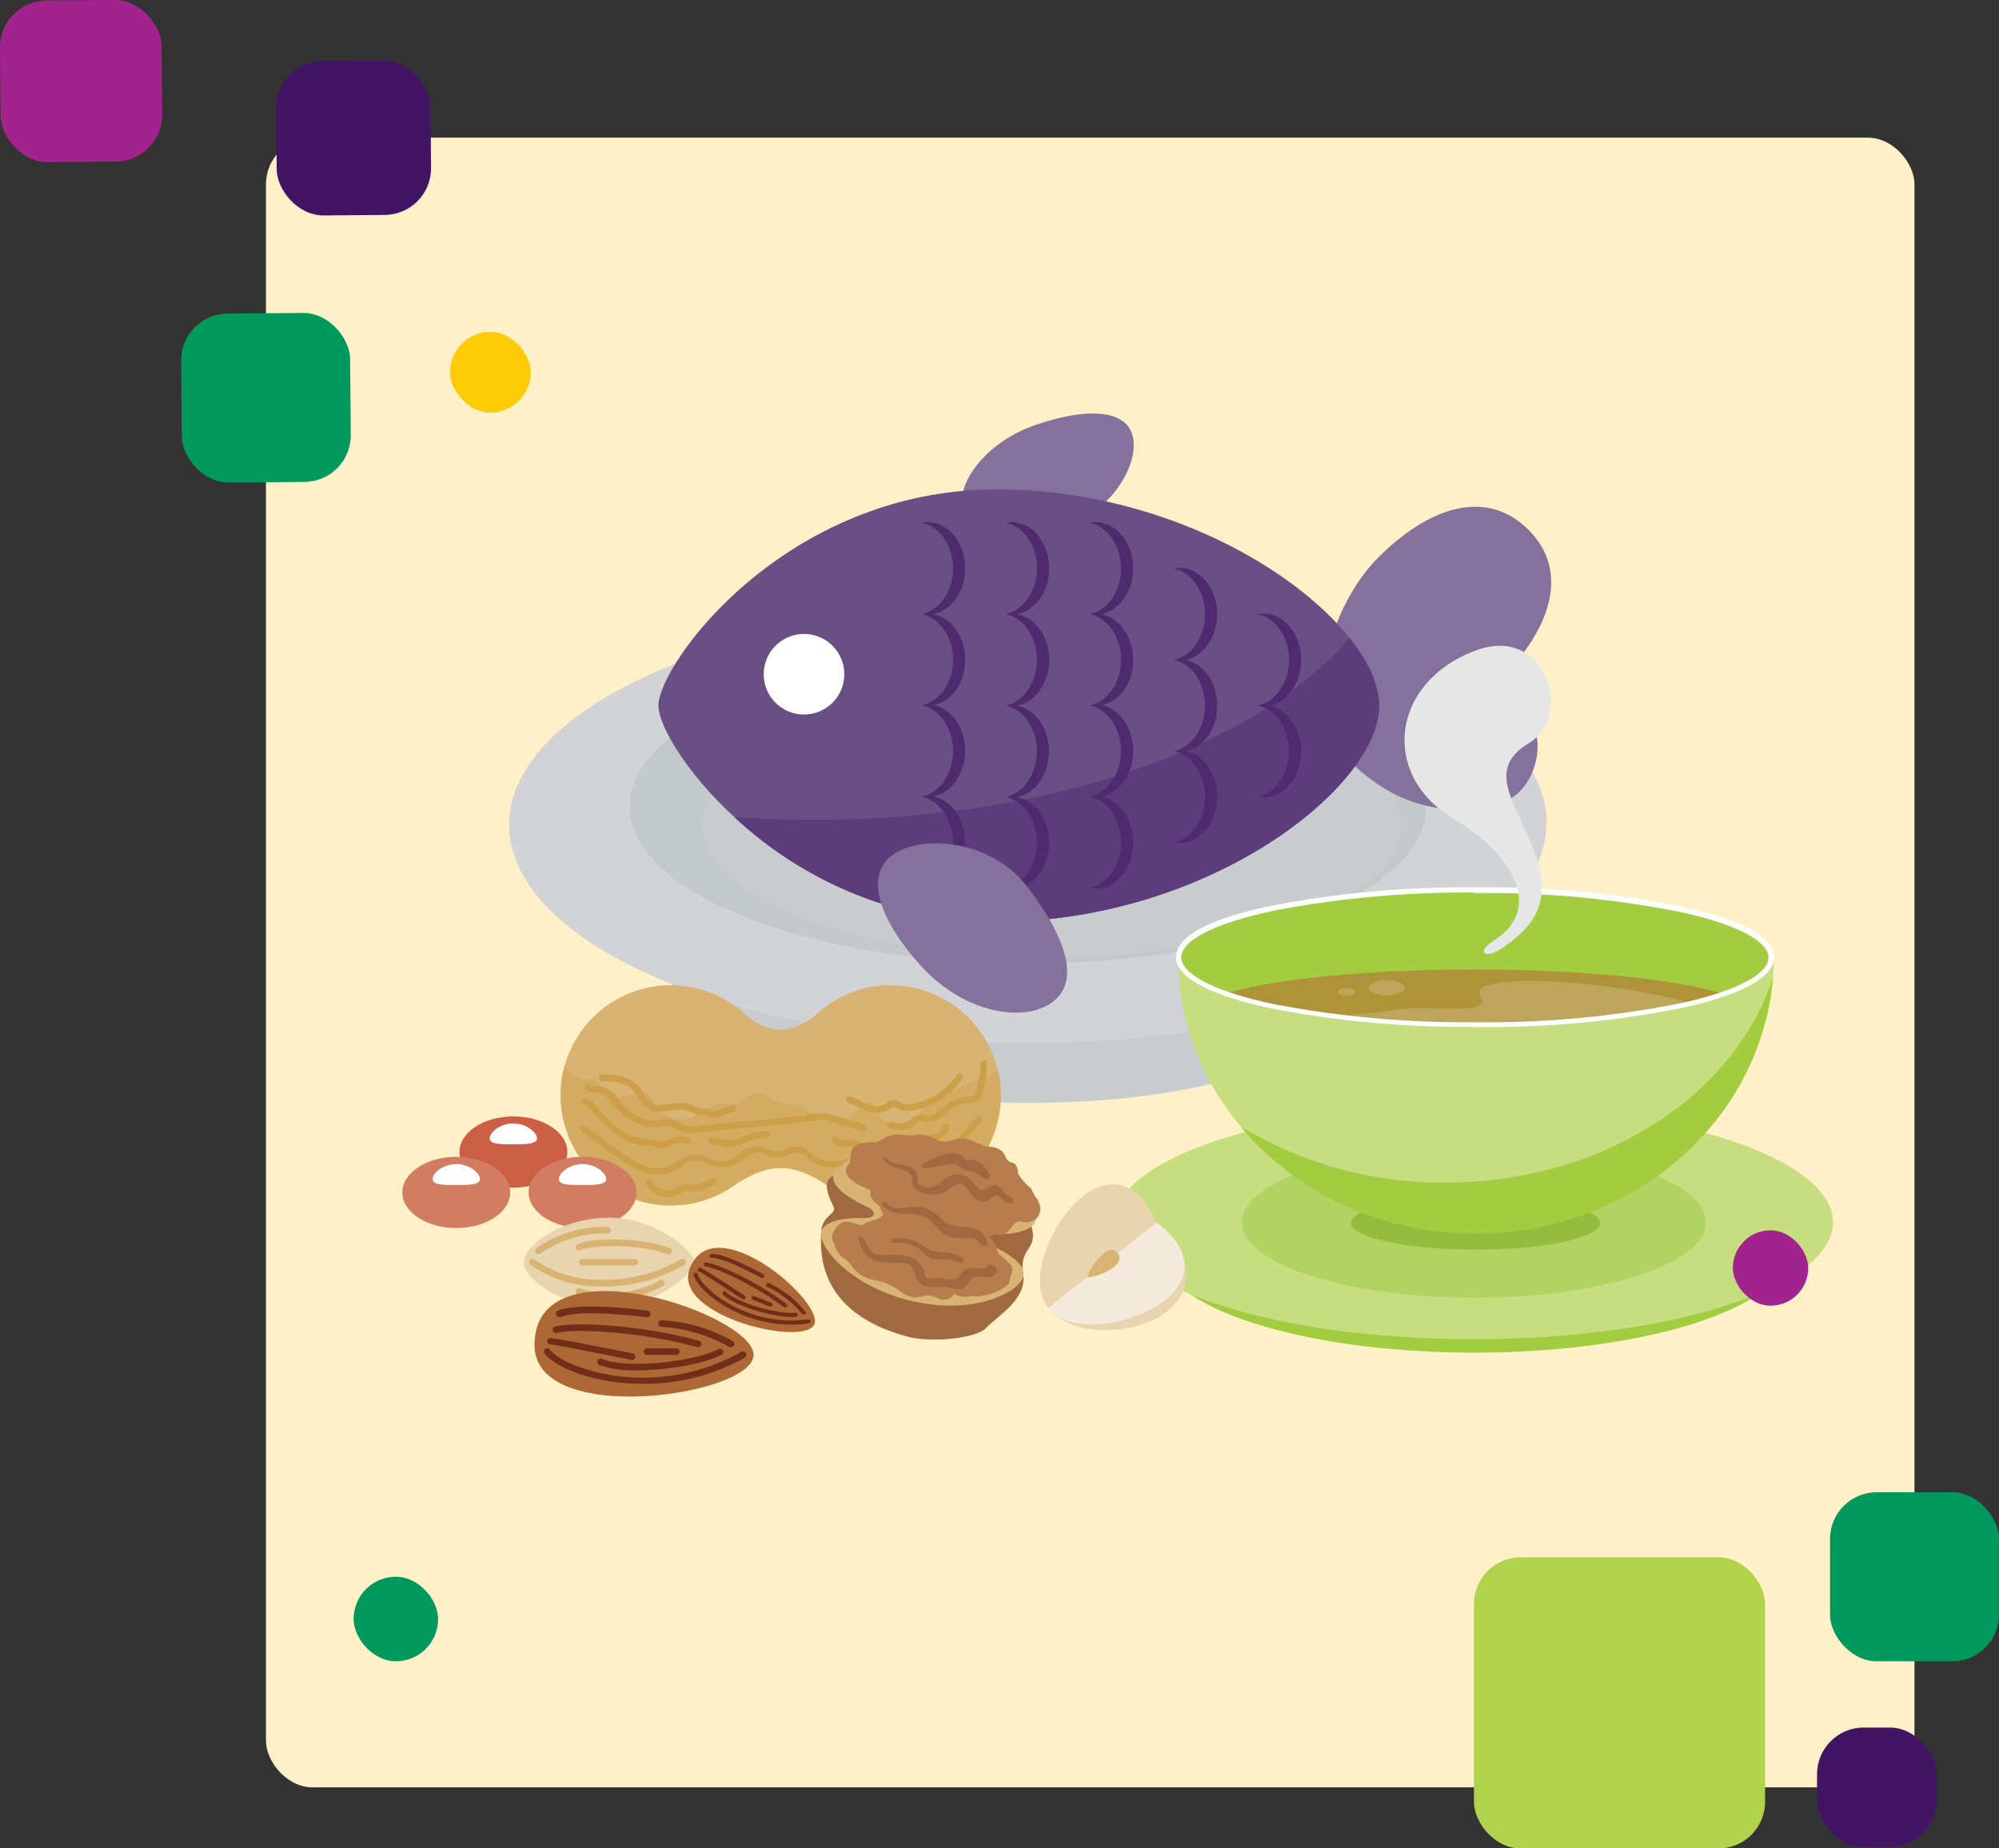 <svg id="Layer_1" data-name="Layer 1" xmlns="http://www.w3.org/2000/svg" viewBox="0 0 224.66 207.72"><rect x="0" y="0" width="224.66" height="207.72" fill="#333333" stroke="none"/><defs><style>.cls-1{fill:#fff0c7;}.cls-2{fill:#00995d;}.cls-3{fill:#b1d34b;}.cls-4{fill:#a3238e;}.cls-5{fill:#411564;}.cls-6{fill:#ffcb08;}.cls-7{fill:#c9ccce;}.cls-8{fill:#d1d3d6;}.cls-9{fill:#c3c8ca;}.cls-10{fill:#84729c;}.cls-11{fill:#6a4f84;}.cls-12{fill:#5c3c7a;}.cls-13{fill:#fff;}.cls-14{fill:#4f2a6e;}.cls-15{fill:#a3cd41;}.cls-16{fill:#c6dd80;}.cls-17{fill:#b1d361;}.cls-18{fill:#95bd3d;}.cls-19{fill:#af9338;}.cls-20{fill:#bea55c;}.cls-21{fill:#e7e6e6;}.cls-22{fill:#cb5e45;}.cls-23{fill:#d8b371;}.cls-24{fill:#d3ab61;}.cls-25{fill:#d27d62;}.cls-26{fill:#e9d4b0;}.cls-27{fill:#ad6835;}.cls-28{fill:#712f1a;}.cls-29{fill:#cd9f48;}.cls-30{fill:#a06940;}.cls-31{fill:#b77d4c;}.cls-32{fill:#f3eadb;}</style></defs><title>perda-de-peso</title><rect class="cls-1" x="29.89" y="15.47" width="185.27" height="185.39" rx="5.24" ry="5.24"/><rect class="cls-2" x="205.67" y="167.7" width="18.99" height="18.99" rx="5.24" ry="5.24"/><rect class="cls-2" x="20.39" y="35.2" width="18.99" height="18.99" rx="5.24" ry="5.24" transform="translate(-0.36 0.25) rotate(-0.47)"/><rect class="cls-2" x="39.74" y="177.19" width="9.5" height="9.5" rx="4.75" ry="4.75"/><rect class="cls-3" x="165.65" y="175.01" width="32.72" height="32.72" rx="5.24" ry="5.24"/><rect class="cls-4" x="0.03" y="0.03" width="18.16" height="18.16" rx="5.24" ry="5.24" transform="translate(-0.07 0.07) rotate(-0.47)"/><rect class="cls-5" x="31.07" y="6.84" width="17.35" height="17.35" rx="5.24" ry="5.24" transform="translate(-0.13 0.32) rotate(-0.47)"/><rect class="cls-5" x="204.21" y="194.14" width="13.43" height="13.43" rx="5.24" ry="5.24"/><rect class="cls-6" x="50.49" y="37.39" width="9.08" height="9.08" rx="4.54" ry="4.54" transform="matrix(1, -0.01, 0.01, 1, -0.34, 0.45)"/><path class="cls-7" d="M153.54,113.44s-8.6,10.5-38,10.5-38.87-10.1-38.87-10.1L71.29,99.3h88.46Z"/><ellipse class="cls-8" cx="115.52" cy="92.57" rx="58.3" ry="24.64" transform="translate(-0.25 0.31) rotate(-0.15)"/><ellipse class="cls-9" cx="115.52" cy="90.65" rx="44.76" ry="17.62"/><ellipse class="cls-7" cx="118.2" cy="92.77" rx="39.31" ry="14.79"/><path class="cls-10" d="M154.93,62.62c5.5-5.5,12-7.88,16.82-3.11s2.39,11.31-3.11,16.82S152.9,84.08,150,81.21,149.42,68.12,154.93,62.62Z"/><path class="cls-10" d="M163.66,75.45c6,1.6,10.27,5.16,8.88,10.36s-6.85,6.18-12.85,4.58S148,82.65,148.86,79.52,157.66,73.85,163.66,75.45Z"/><path class="cls-10" d="M127.3,49c.81,3.16-2.52,8.82-8,10.23S109,60.68,108.18,57.52s2.53-7.79,8.16-9.75C121.71,45.9,126.5,45.83,127.3,49Z"/><path class="cls-11" d="M155,79.3c0,9.19-19.27,24.29-43,24.29S74,84,74,79.3,88.24,55,112,55,155,70.12,155,79.3Z"/><path class="cls-12" d="M91.43,92.13q-4.53,0-8.9-.31A43.49,43.49,0,0,0,112,103.59c23.77,0,43-15.1,43-24.29,0-2.28-1.19-4.93-3.35-7.63C141.46,83.72,118.33,92.13,91.43,92.13Z"/><circle class="cls-13" cx="90.36" cy="75.77" r="4.53"/><path class="cls-14" d="M136.79,79.3c0-2.61-1.56-4.77-3.6-5.14,2-.37,3.6-2.53,3.6-5.14,0-2.87-1.89-5.2-4.21-5.2a3.46,3.46,0,0,0-.68.07c2,.4,3.53,2.54,3.53,5.13s-1.53,4.73-3.53,5.13h0c2,.4,3.53,2.54,3.53,5.13s-1.53,4.73-3.53,5.13h0c2,.4,3.53,2.54,3.53,5.13s-1.53,4.73-3.53,5.13a3.58,3.58,0,0,0,.68.07c2.33,0,4.21-2.33,4.21-5.2,0-2.62-1.56-4.77-3.6-5.14C135.23,84.07,136.79,81.92,136.79,79.3Z"/><path class="cls-14" d="M142.63,79.3c2-.37,3.6-2.53,3.6-5.14,0-2.87-1.89-5.21-4.21-5.21a3.49,3.49,0,0,0-.68.07c2,.4,3.53,2.54,3.53,5.13s-1.53,4.73-3.53,5.13h0c2,.4,3.53,2.54,3.53,5.13s-1.53,4.73-3.53,5.13a3.37,3.37,0,0,0,.68.07c2.33,0,4.21-2.33,4.21-5.21C146.23,81.83,144.67,79.67,142.63,79.3Z"/><path class="cls-14" d="M127.35,74.16c0-2.62-1.56-4.77-3.6-5.14,2-.37,3.6-2.53,3.6-5.14,0-2.87-1.89-5.2-4.21-5.2a3.48,3.48,0,0,0-.68.07c2,.4,3.53,2.54,3.53,5.13s-1.53,4.73-3.53,5.13h0c2,.4,3.53,2.54,3.53,5.13s-1.53,4.73-3.53,5.13h0c2,.4,3.53,2.54,3.53,5.13s-1.53,4.73-3.53,5.13h0c2,.4,3.53,2.54,3.53,5.13s-1.53,4.73-3.53,5.13a3.42,3.42,0,0,0,.68.07c2.33,0,4.21-2.33,4.21-5.21,0-2.61-1.56-4.77-3.6-5.14,2-.37,3.6-2.53,3.6-5.14s-1.56-4.77-3.6-5.14C125.79,78.93,127.35,76.77,127.35,74.16Z"/><path class="cls-14" d="M117.91,74.16c0-2.62-1.56-4.77-3.6-5.14,2-.37,3.6-2.53,3.6-5.14,0-2.87-1.89-5.2-4.21-5.2a3.5,3.5,0,0,0-.68.07c2,.4,3.53,2.54,3.53,5.13S115,68.6,113,69h0c2,.4,3.53,2.54,3.53,5.13S115,78.89,113,79.29h0c2,.4,3.53,2.54,3.53,5.13S115,89.17,113,89.57h0c2,.4,3.53,2.54,3.53,5.13S115,99.46,113,99.86a3.43,3.43,0,0,0,.68.07c2.33,0,4.21-2.33,4.21-5.21,0-2.61-1.56-4.77-3.6-5.14,2-.37,3.6-2.53,3.6-5.14s-1.56-4.77-3.6-5.14C116.34,78.93,117.91,76.77,117.91,74.16Z"/><path class="cls-14" d="M108.47,74.16c0-2.62-1.56-4.77-3.6-5.14,2-.37,3.6-2.53,3.6-5.14,0-2.87-1.89-5.2-4.21-5.2a3.49,3.49,0,0,0-.68.07c2,.4,3.53,2.54,3.53,5.13s-1.53,4.73-3.53,5.13h0c2,.4,3.53,2.54,3.53,5.13s-1.53,4.73-3.53,5.13h0c2,.4,3.53,2.54,3.53,5.13s-1.53,4.73-3.53,5.13h0c2,.4,3.53,2.54,3.53,5.13s-1.53,4.73-3.53,5.13a3.43,3.43,0,0,0,.68.07c2.33,0,4.21-2.33,4.21-5.21,0-2.61-1.56-4.77-3.6-5.14,2-.37,3.6-2.53,3.6-5.14s-1.56-4.77-3.6-5.14C106.9,78.93,108.47,76.77,108.47,74.16Z"/><path class="cls-10" d="M100.23,96.14c3.27-2.49,11.19-1.76,15.22,3.51s6.15,10.43,2.88,12.92-10,1.22-14.71-3.9C99.13,103.79,97,98.63,100.23,96.14Z"/><path class="cls-15" d="M201,140.52c0,6.34-15.81,11.49-35.31,11.49s-35.31-5.14-35.31-11.49S146.15,129,165.65,129,201,134.18,201,140.52"/><path class="cls-16" d="M206,137.36c0,7.26-18.08,13.14-40.39,13.14s-40.39-5.88-40.39-13.14,18.08-13.14,40.39-13.14S206,130.1,206,137.36"/><path class="cls-17" d="M191.72,137.36c0,4.68-11.67,8.48-26.07,8.48s-26.07-3.8-26.07-8.48,11.67-8.48,26.07-8.48,26.07,3.8,26.07,8.48"/><path class="cls-18" d="M179.82,137.43c0,1.68-6.25,3-14,3s-14-1.36-14-3,6.25-3,14-3,14,1.36,14,3"/><path class="cls-15" d="M199.27,109.81q-.11,1.4-.35,2.76a29,29,0,0,1-1,3.92,30.06,30.06,0,0,1-4.82,9.11,31.68,31.68,0,0,1-3.4,3.75,33.74,33.74,0,0,1-11,6.9,36,36,0,0,1-25.73,0,33.39,33.39,0,0,1-13.6-9.7,45.12,45.12,0,0,0,45.48.39q1.48-.88,2.84-1.87a33.22,33.22,0,0,0,8.2-8.4,28.62,28.62,0,0,0,2.3-4.13,27,27,0,0,0,1-2.71"/><path class="cls-15" d="M199.05,107.55c0,4.17-14.9,7.56-33.29,7.56-17.31,0-31.54-3-33.14-6.83a1.8,1.8,0,0,1,0-1.45c1.6-3.84,15.83-6.83,33.14-6.83,18.39,0,33.29,3.38,33.29,7.56"/><path class="cls-19" d="M196.84,113.85c0,2.71-14,4.9-31.19,4.9s-31.19-2.19-31.19-4.9,14-4.9,31.19-4.9,31.19,2.19,31.19,4.9"/><path class="cls-20" d="M195.67,116.66c-1.06,2.49-13.46,4.9-30.06,4.9s-30.06-2.19-30.06-4.9c0-2.18,11.34-1.68,22.34-3.3,2.65-.39,9.92.79,8.51-1.33-2.78-4.21,31.4-.39,29.27,4.63"/><path class="cls-16" d="M199.35,107.55q0,1.14-.09,2.27c-4.33,13.29-19.16,23.07-36.8,23.07a43.72,43.72,0,0,1-23.06-6.35,29.59,29.59,0,0,1-7-18.26c1.62,3.83,15.94,6.83,33.38,6.83,18.52,0,33.53-3.38,33.53-7.56"/><path class="cls-13" d="M165.76,115.4a115.8,115.8,0,0,1-22.52-2c-4.39-.91-9.84-2.52-10.89-5a2.09,2.09,0,0,1,0-1.68c1-2.51,6.5-4.12,10.89-5a115.81,115.81,0,0,1,22.52-2,111.85,111.85,0,0,1,23.61,2.22c4.55,1,10,2.85,10,5.63s-5.43,4.6-10,5.63a111.89,111.89,0,0,1-23.61,2.22m0-15.12a115.21,115.21,0,0,0-22.4,2c-5.92,1.23-9.74,2.93-10.47,4.68a1.51,1.51,0,0,0,0,1.22c.73,1.75,4.54,3.45,10.47,4.68a115.21,115.21,0,0,0,22.4,2,111.19,111.19,0,0,0,23.47-2.21c6-1.37,9.52-3.22,9.52-5.05s-3.47-3.68-9.52-5.05a111.24,111.24,0,0,0-23.47-2.21"/><path class="cls-21" d="M165.9,73.08c-9.69,3.6-10.68,14-2.73,18.8s9.83,10.7,4.63,13.88c-1.9,1.16-1,2.39,1.54.43,2.16-1.65,5.4-4.19,3.24-10.12s-5.78-9.54-.72-12.58,1.84-13.3-5.95-10.41"/><path class="cls-20" d="M157.84,111c0,.48-.88.87-2,.87s-2-.39-2-.87.88-.87,2-.87,2,.39,2,.87"/><path class="cls-20" d="M152.32,111.48c0,.24-.45.43-1,.43s-1-.19-1-.43.45-.43,1-.43,1,.19,1,.43"/><rect class="cls-4" x="194.75" y="138.26" width="8.47" height="8.47" rx="4.23" ry="4.23"/><path class="cls-22" d="M63.76,129.46c0,2.22-2.71,4-6.06,4s-6.06-1.8-6.06-4,2.71-4,6.06-4,6.06,1.8,6.06,4"/><path class="cls-13" d="M60.35,127.92c0,.65-1.19.68-2.66.68s-2.66,0-2.66-.68,1.19-1.67,2.66-1.67,2.66,1,2.66,1.67"/><polygon class="cls-23" points="93.6 112.57 93.6 112.57 93.6 112.57 93.6 112.57"/><path class="cls-23" d="M100.12,110.71a12.31,12.31,0,0,0-6.52,1.86h0a12.43,12.43,0,0,0-2.2,1.74c-2.58,1.79-4.43,1.91-7.15.16a12.37,12.37,0,1,0-1.39,18.47c3.54-2.18,6-2.34,9.74,0a12.45,12.45,0,0,0,1.39.92l0,0h0a12.37,12.37,0,1,0,6.12-23.13"/><path class="cls-24" d="M105.06,123.73c-1.14.77-2.15,1.94-3.45,2.43a2.49,2.49,0,0,1-2.57-.4,4.1,4.1,0,0,1-.74-1.17c-.15-.3-.3-.6-.67-.63a1.11,1.11,0,0,0-.75.34c-.8.67-1.32,1.4-2.41,1.64a3.93,3.93,0,0,1-2.68-.37,4.25,4.25,0,0,1-1.12-.93,1.22,1.22,0,0,0-1.11-.47,4.34,4.34,0,0,1-.81.06,7.6,7.6,0,0,1-2.6-1.1,2,2,0,0,0-1.66-.19,9,9,0,0,0-1.28.84,2.16,2.16,0,0,1-1.49.29,2.72,2.72,0,0,0-1.82.26,8.92,8.92,0,0,1-2.78,1.48,3.6,3.6,0,0,1-2.53-.59,3.44,3.44,0,0,1-1-1c-.26-.43-.38-1.07-.87-1.3-.75-.36-1.84.14-2.59.28a2.54,2.54,0,0,1-2.11-.32,3.44,3.44,0,0,1-.79-1.1.86.86,0,0,0-.82-.56c-.27,0-.53,0-.8,0a2.82,2.82,0,0,1-2.12-1.55,12.38,12.38,0,0,0,19.37,13.29c3.54-2.18,6-2.34,9.74,0a12.43,12.43,0,0,0,1.39.92l0,0h0a12.38,12.38,0,0,0,18.19-13.48c-1.05.51-2.22.86-3.21,1.28a23.5,23.5,0,0,0-3.92,2.09"/><path class="cls-25" d="M71.53,134c0,2.22-2.71,4-6.06,4s-6.06-1.8-6.06-4,2.71-4,6.06-4,6.06,1.8,6.06,4"/><path class="cls-13" d="M68.13,132.49c0,.65-1.19.68-2.66.68s-2.66,0-2.66-.68,1.19-1.67,2.66-1.67,2.66,1,2.66,1.67"/><path class="cls-25" d="M57.34,134c0,2.22-2.71,4-6.06,4s-6.06-1.8-6.06-4,2.71-4,6.06-4,6.06,1.8,6.06,4"/><path class="cls-13" d="M53.94,132.49c0,.65-1.19.68-2.66.68s-2.66,0-2.66-.68,1.19-1.67,2.66-1.67,2.66,1,2.66,1.67"/><path class="cls-26" d="M78.05,141.84c0,1.16-4.29,5-9.59,5s-9.59-3.07-9.59-5,4.29-5,9.59-5,9.59,3.84,9.59,5"/><path class="cls-23" d="M67.9,144.58a13.51,13.51,0,0,1-8.28-2.45.37.37,0,1,1,.48-.57,12.29,12.29,0,0,0,6.67,2.23,17.14,17.14,0,0,0,9.74-2.27.37.37,0,1,1,.37.64A18,18,0,0,1,67.9,144.58Z"/><path class="cls-23" d="M68.43,146.08a9.73,9.73,0,0,1-3.5-.62.37.37,0,1,1,.27-.69c4.06,1.56,8.41-.51,8.88-.86a.37.37,0,0,1,.52.08.37.37,0,0,1-.07.52A12.68,12.68,0,0,1,68.43,146.08Z"/><path class="cls-23" d="M60.52,140.94a.37.37,0,0,1-.22-.67,13,13,0,0,1,8-2.38.37.37,0,1,1-.06.74,12.43,12.43,0,0,0-7.5,2.24A.37.37,0,0,1,60.52,140.94Z"/><path class="cls-23" d="M75.12,140.94l-.13,0c-3.31-1.24-8.47-1-9.78-.45a.37.37,0,1,1-.3-.68c1.63-.72,7-.81,10.34.43a.37.37,0,0,1-.13.72Z"/><path class="cls-23" d="M71.33,142.22H65.47a.37.37,0,0,1,0-.74h5.86a.37.37,0,1,1,0,.74Z"/><path class="cls-27" d="M84.69,152.26c0,4.58-24.62,8.17-24.62-1.11,0-11.84,24.62-3.47,24.62,1.11"/><path class="cls-28" d="M72.26,155.51a24.45,24.45,0,0,1-2.72-.15c-4.25-.47-7.41-2-8.34-3.25a.37.37,0,0,1,.6-.44c.81,1.1,3.83,2.51,7.82,3a22.58,22.58,0,0,0,13.71-2.75.37.37,0,0,1,.37.65A23,23,0,0,1,72.26,155.51Z"/><path class="cls-28" d="M71,152.82h-.07c-3.25-.66-8.56-1.71-9.05-1.73a.37.37,0,0,1-.1-.73c.25,0,3.38.53,9.3,1.73a.37.37,0,0,1-.07.74Z"/><path class="cls-28" d="M71.58,154a11.24,11.24,0,0,1-4.24-.62.37.37,0,1,1,.31-.68c2.61,1.19,10.48.33,13.09-1.1a.37.37,0,1,1,.36.65C79.24,153.23,75,154,71.58,154Z"/><path class="cls-28" d="M76,152.26H72.72a.37.37,0,0,1,0-.74H76a.37.37,0,1,1,0,.74Z"/><path class="cls-28" d="M78.44,151.39h-.1c-6.14-1.7-13.68-2.14-15.77-1.6a.37.37,0,1,1-.18-.72c2.14-.55,9.68-.19,16.15,1.6a.37.37,0,0,1-.1.73Z"/><path class="cls-28" d="M82.09,151.39a.37.37,0,0,1-.2-.06,17.86,17.86,0,0,0-7.54-2.23.37.37,0,1,1,0-.74,18.52,18.52,0,0,1,8,2.34.37.37,0,0,1-.2.69Z"/><path class="cls-28" d="M62.85,148a.37.37,0,0,1-.15-.71c2.3-1,9.75-.07,10.07,0a.37.37,0,0,1-.1.74c-.08,0-7.57-1-9.67,0A.37.37,0,0,1,62.85,148Z"/><path class="cls-27" d="M91.53,148.8c-1.05,2.65-16.12-.93-14-6.29,2.72-6.85,15,3.65,14,6.29"/><path class="cls-28" d="M88.92,148.86a14.68,14.68,0,0,1-6.87-1.75c-2.35-1.25-3.83-2.85-4.08-3.79a.23.23,0,0,1,.45-.12c.22.82,1.64,2.33,3.85,3.5a14,14,0,0,0,8.56,1.56.23.23,0,0,1,.06.46A14.29,14.29,0,0,1,88.92,148.86Z"/><path class="cls-28" d="M83.57,146a.23.23,0,0,1-.13,0c-1.73-1.13-4.56-3-4.84-3.08a.23.23,0,0,1,.11-.45c.16,0,1.84,1.08,5,3.14a.23.23,0,0,1-.13.42Z"/><path class="cls-28" d="M88.94,148c-2.2,0-6.47-1.26-7.7-2.53a.23.23,0,0,1,.33-.32c1.24,1.29,6,2.59,7.83,2.37a.23.23,0,1,1,.06.46A4.24,4.24,0,0,1,88.94,148Z"/><path class="cls-28" d="M86.57,146.82l-.09,0-1.88-.74a.23.23,0,0,1,.17-.43l1.88.74a.23.23,0,0,1-.09.45Z"/><path class="cls-28" d="M88.2,146.88a.23.23,0,0,1-.14,0c-3.16-2.39-7.42-4.38-8.75-4.54a.23.23,0,1,1,.06-.46c1.36.17,5.64,2.11,9,4.63a.23.23,0,0,1-.14.42Z"/><path class="cls-28" d="M90.31,147.72a.23.23,0,0,1-.19-.09,11.11,11.11,0,0,0-3.85-3,.23.23,0,1,1,.16-.43,11.51,11.51,0,0,1,4.07,3.18.23.23,0,0,1-.19.37Z"/><path class="cls-28" d="M85.67,143.6a.23.23,0,0,1-.11,0s-4.15-2.29-5.59-2.24a.23.23,0,0,1-.24-.22.23.23,0,0,1,.22-.24c1.56-.06,5.66,2.2,5.83,2.29a.23.23,0,0,1-.11.43Z"/><path class="cls-29" d="M101,133.1a4.09,4.09,0,0,1-1.94-.46,7,7,0,0,1-1-.68,4.94,4.94,0,0,0-1.09-.71,5.23,5.23,0,0,0-2.44-.16,4.66,4.66,0,0,1-3.18-.47,4.82,4.82,0,0,1-.53-.45,1.67,1.67,0,0,0-2.22-.36,3.33,3.33,0,0,1-1.84.21,3.24,3.24,0,0,1-.67-.28,2.7,2.7,0,0,0-.51-.22c-.66-.18-1.28.24-2,.72a4.72,4.72,0,0,1-2,.93,4.49,4.49,0,0,1-2.06-.38,2.17,2.17,0,0,0-2.7.18l-.35.24A4.61,4.61,0,0,1,74,132c-2,0-3.77-1.27-5.07-2.22l-3.63-2.66a.37.37,0,1,1,.44-.6l3.63,2.66c1.57,1.15,3,2.1,4.62,2.08a3.85,3.85,0,0,0,2-.62l.32-.22a3.66,3.66,0,0,1,1-.56,3.62,3.62,0,0,1,2.41.28,3.9,3.9,0,0,0,1.72.35,4.13,4.13,0,0,0,1.66-.81,3.19,3.19,0,0,1,2.6-.82,3.31,3.31,0,0,1,.65.27,2.64,2.64,0,0,0,.51.22,2.75,2.75,0,0,0,1.44-.2,2.36,2.36,0,0,1,2.95.52,4.23,4.23,0,0,0,.45.38,4.07,4.07,0,0,0,2.69.34,5.85,5.85,0,0,1,2.78.21,5.58,5.58,0,0,1,1.26.81,6.37,6.37,0,0,0,.87.61,4,4,0,0,0,3.44,0,10.84,10.84,0,0,0,3-2.21,50,50,0,0,0,3.95-4.22.37.37,0,1,1,.57.47,50.74,50.74,0,0,1-4,4.28,11.48,11.48,0,0,1-3.24,2.36A5.45,5.45,0,0,1,101,133.1Z"/><path class="cls-29" d="M100.08,130.52a2.58,2.58,0,0,1-1-.27l-2.4-1a3.33,3.33,0,0,0-1.45-.39l-.18,0a2,2,0,0,1-.51,0,2,2,0,0,1-1-.51.37.37,0,1,1,.47-.58.93.93,0,0,0,.94.34l.22,0a4,4,0,0,1,1.79.45l2.4,1a1.41,1.41,0,0,0,.87.19,1.45,1.45,0,0,0,.46-.3,8,8,0,0,1,2.81-1.67c.24-.07.48-.11.71-.16a5.73,5.73,0,0,0,.86-.21,1.28,1.28,0,0,0,.89-.83.37.37,0,0,1,.73.15,2,2,0,0,1-1.36,1.37,6.38,6.38,0,0,1-1,.24c-.23,0-.44.09-.65.14a7.36,7.36,0,0,0-2.54,1.53,2,2,0,0,1-.73.44A1.29,1.29,0,0,1,100.08,130.52Z"/><path class="cls-29" d="M74.34,129a1.72,1.72,0,0,1-.33,0,2.76,2.76,0,0,1-.44-.13l-.28-.09a2.51,2.51,0,0,0-.55,0h-.26a6.21,6.21,0,0,1-3.6-1.59,16.24,16.24,0,0,1-2.47-2.43l0,0a1.83,1.83,0,0,0-.72-.64.37.37,0,1,1,.23-.7,2.42,2.42,0,0,1,1.06.87l0,0a15.49,15.49,0,0,0,2.35,2.32A5.53,5.53,0,0,0,72.51,128h.23a2.47,2.47,0,0,1,1.09.18,2.17,2.17,0,0,0,.32.1,2.45,2.45,0,0,0,1.27-.28,2.17,2.17,0,0,1,2-.12.37.37,0,1,1-.39.63c-.33-.21-.74-.07-1.36.18A3.76,3.76,0,0,1,74.34,129Z"/><path class="cls-29" d="M75,134.52a2.63,2.63,0,0,1-.67-.09,2.73,2.73,0,0,1-1.68-1.33.37.37,0,0,1,.66-.35,1.94,1.94,0,0,0,2.74.73l.1-.06a1.53,1.53,0,0,1,1.19-.3h.1a4.34,4.34,0,0,0,2.49-.66.37.37,0,0,1,.4.63,5.09,5.09,0,0,1-2.92.77h-.1a1.3,1.3,0,0,0-.48,0,1.25,1.25,0,0,0-.25.14l-.11.07A2.72,2.72,0,0,1,75,134.52Z"/><path class="cls-29" d="M77.6,127.31a2.9,2.9,0,0,1-.89-.12,4.1,4.1,0,0,1-.68-.31,2.29,2.29,0,0,0-1.84-.27c-.24,0-.49.06-.75.06A5.84,5.84,0,0,1,69,124.13l-.08-.1c-.49-.61-1-1.23-1.63-1.25H67a1.29,1.29,0,0,1-1.21-.34.37.37,0,1,1,.58-.46c.07.09.28.08.57.06l.39,0a3.18,3.18,0,0,1,2.19,1.53l.08.09c.69.86,2.11,2.29,3.86,2.26.22,0,.44,0,.68-.06a3,3,0,0,1,2.28.36,2.5,2.5,0,0,0,1.92.3l10.54-1c.56-.05,1.13-.11,1.69-.2l.34-.06a4.65,4.65,0,0,1,2.74.1l3.44,1a.37.37,0,1,1-.2.71l-3.44-1A4,4,0,0,0,91,126l-.35.06c-.58.1-1.17.15-1.74.21l-10.54,1C78.12,127.28,77.86,127.31,77.6,127.31Z"/><path class="cls-29" d="M82,128.87a6.89,6.89,0,0,1-1.4-.19l-.73-.15a.37.37,0,1,1,.15-.73l.73.15a4.26,4.26,0,0,0,1.76.12,4.18,4.18,0,0,0,.67-.24l.21-.09a8.12,8.12,0,0,1,2.82-.6.37.37,0,0,1,0,.74,7.37,7.37,0,0,0-2.56.55l-.2.08a4.83,4.83,0,0,1-.8.28A3,3,0,0,1,82,128.87Z"/><path class="cls-29" d="M101.28,127a5.85,5.85,0,0,1-1.3-.19.37.37,0,0,1,.17-.72,2.48,2.48,0,0,0,2-.08,2.62,2.62,0,0,0,.24-.21,1.33,1.33,0,0,1,1.55-.44l.27.06c.58.07,1.1-.37,1.64-.85.17-.14.34-.29.52-.43a4.74,4.74,0,0,1,2.53-.95H109a1,1,0,0,0,.44-.08.92.92,0,0,0,.26-.5,13.7,13.7,0,0,0,.51-3.07.37.37,0,1,1,.74,0,14.43,14.43,0,0,1-.54,3.24,1.54,1.54,0,0,1-.56.92,1.58,1.58,0,0,1-.81.2h-.08a4,4,0,0,0-2.13.8c-.16.12-.32.26-.48.4a3,3,0,0,1-2.22,1l-.35-.07a.64.64,0,0,0-.85.25,3.18,3.18,0,0,1-.31.27A2.08,2.08,0,0,1,101.28,127Z"/><path class="cls-29" d="M98.6,125.07a3.61,3.61,0,0,1-1.38-.31c-.26-.11-.5-.23-.74-.35a6.56,6.56,0,0,0-1.14-.49.37.37,0,0,1,.2-.71,7.23,7.23,0,0,1,1.27.54c.24.12.46.23.69.33a2.18,2.18,0,0,0,1.73.11l.3-.18a1.29,1.29,0,0,1,1.65-.13l.14.08a2.11,2.11,0,0,0,1.27.07,7.65,7.65,0,0,0,4.93-3.19.37.37,0,1,1,.61.42,8.39,8.39,0,0,1-5.41,3.5,2.77,2.77,0,0,1-1.74-.13l-.19-.1a1,1,0,0,0-.27-.13c-.17,0-.37.1-.61.25a4,4,0,0,1-.37.22A2.16,2.16,0,0,1,98.6,125.07Z"/><path class="cls-29" d="M80.07,125.61a.73.73,0,0,1-.22,0,1,1,0,0,1-.36-.22l-.1-.07a.66.66,0,0,0-.21,0h-.13a3,3,0,0,1-1.32-.34,3.76,3.76,0,0,0-.75-.26,3.67,3.67,0,0,0-1.07,0l-1.49.17a3,3,0,0,1-.86,0,2.91,2.91,0,0,1-1.81-1.56,5.65,5.65,0,0,0-.68-.9c-.8-.8-2.06-.9-3.39-.93a.37.37,0,0,1,0-.74c1.43,0,2.9.16,3.9,1.15a6.27,6.27,0,0,1,.77,1c.4.61.75,1.14,1.32,1.24a2.36,2.36,0,0,0,.65,0l1.49-.17a4.28,4.28,0,0,1,1.29,0,4.36,4.36,0,0,1,.9.31,2.47,2.47,0,0,0,1,.28h.1a1.11,1.11,0,0,1,.57.07,1.13,1.13,0,0,1,.27.19l.09.07a.78.78,0,0,0,.17,0l2-.67a.37.37,0,0,1,.24.7l-2,.67A1.26,1.26,0,0,1,80.07,125.61Z"/><path class="cls-30" d="M115.92,137.84c.81,2.76-1.53,2.21-.9,5.6.21,2.72-2.94,4.45-4.17,5.77s-6.6,1.65-8.83,1c-10.31-2.72-9.82-9.73-9.73-11.73s1.81-2,1.38-2.89-1.44-2.95,0-3.43c3-1,21.38,2.73,22.25,5.69"/><path class="cls-23" d="M93.67,132.16c-.23,1,1.24,2.33,3.93,3.52,1.17.74.56,1.34-1,1.19l.07,0c-2.56,0-4.17.6-4.38,1.56-.38,1.75,3.5,6.32,10.45,7.84s11.9-1.13,12.28-2.87c.21-1-.91-2.14-3.17-3.24h0l-.21-.1c-1-.53-1.22-1.21.05-1.35l.82,0c2.3-.1,3.68-.68,3.88-1.61.38-1.75-3-6.21-10-7.73s-12.38,1-12.76,2.77"/><path class="cls-31" d="M116.42,134.61a6.18,6.18,0,0,1-.5-1l-.1-.11a5.53,5.53,0,0,1-1.4-1.63c0-.08,0-.17,0-.24-.11-.36-.11-.69-.5-.92-.17-.1-.39-.07-.57-.22-.36-.31-.41-.83-.78-1.16a2.66,2.66,0,0,0-1.55-.48c-1.25-.21-2.16-1.21-3.48-.84-1.08.3-1.54.48-2.53-.08a3.59,3.59,0,0,0-2.44-.34,11.94,11.94,0,0,1-1.6-.09,3.08,3.08,0,0,0-1.25.23,3.83,3.83,0,0,0-.4.19l-.76.44a6.51,6.51,0,0,0-.85,0c-1.24.09-2,.33-2.12,1.59,0,.27-.06.5-.09.72-.79.9-.55,1.68,1.36,2.68l.16,0a3.45,3.45,0,0,0,.79.38h.05a1.6,1.6,0,0,0,0,.69c.17.56.66.81,1,1.16a2.9,2.9,0,0,0,.32.7l.06.09c-.06.64-1.28.77-1.8,1a2.28,2.28,0,0,0-.58.34c-1.09-.26-2-.82-2.75.09s-.71,1.39-.34,1.91A2.47,2.47,0,0,0,95,141.52c.61.38.79,1,1.33,1.45a4.53,4.53,0,0,0,2,.9A6.28,6.28,0,0,1,101,145a3.61,3.61,0,0,0,1.74.81,3.7,3.7,0,0,0,1.14-.18,2.4,2.4,0,0,1,1.55.28,1.32,1.32,0,0,0,1.55-.21,1.19,1.19,0,0,0,.23-.27q-.43-.42-.05-.08a3.75,3.75,0,0,0,.88.37,2.75,2.75,0,0,0,1.07-.08c1.72.3,4.34-.95,4.36-1.66s.76-1.5-.16-2.09c-.34-.55-1.05-.79-1.24-1.33a6.38,6.38,0,0,0-.16-.72,11,11,0,0,0-.73-.85s.45-.17.66-.26c1.89.46,1.72-1.75,3-1.44s2.87-.74,1.62-2.72"/><path class="cls-30" d="M113.27,134.39c-.24,0-.69-.91-1-1.06-.56-.27-.86-.06-1.35.2s-.72.33-1.26-.25a7,7,0,0,0-.53-.68,2.46,2.46,0,0,0-1.84-.63c-.85.09-1.16.69-1.83,1.11a2.2,2.2,0,0,1-1.42.36c-1.35-.26-.75-.73-.93-1.37-.45-1.62-2.6-.79-3.4-1.86-.14-.19-.61-.22-.4.09a2.1,2.1,0,0,0,1.3.89c.78.22,1.48.22,1.86,1.14.07.17,0,.47.05.67.49,1.31,2.52,1.46,3.59,1,.41-.19.68-.55,1.07-.74,1.08-.55,1.36.14,1.91.89a1.88,1.88,0,0,0,1.64.9c.74-.11,1-1.12,1.64-.56.42.36.63.76,1.25.75s.07-.78-.32-.84"/><path class="cls-30" d="M111.23,132.06a3.14,3.14,0,0,0-1.37-1.52,2.25,2.25,0,0,0-1-.24c-.08,0-.28.13-.15.17-.14,0-.28-.33-.4-.42-1.44-1.15-3.37.21-4.73.8-.27.12.18.49.36.46l2.25-.42c.75-.15,1.09-.22,1.68.21a2.06,2.06,0,0,0,.91.45,2.49,2.49,0,0,1,1.49.7c.25.25,1.24.46.93-.2"/><path class="cls-30" d="M110.95,139.71c-.37-2.56-3.74-1.32-5-2.55a4.94,4.94,0,0,0-2.21-1.5c-1.29-.3-3.08.65-4.1-.46-.19-.21-.74-.16-.47.18,1.4,1.8,3.8.4,5.33,1.73.64.55,1,1.28,1.83,1.68a3.7,3.7,0,0,0,1.37.36c.72.06,1.89-.29,2.33.52.15.27,1,.63,1,0"/><path class="cls-30" d="M110.9,142.39c-.35.39-1.82-.11-2.37.21s-.5.75-.86,1c-.56.48-1.67,0-2.39,0a4.86,4.86,0,0,1-1,.06c-.43-.15-.28-.43-.4-.82a2.87,2.87,0,0,0-2.24-1.79,16.41,16.41,0,0,0-2.53,0c-1.47-.08-1.52-1-2.14-1.95-.12-.2-.63-.34-.52,0,.45,1.54.94,2.49,2.66,2.78a17,17,0,0,0,1.82.06,3.37,3.37,0,0,1,1.33.2,2.39,2.39,0,0,1,.64,1.35,1.72,1.72,0,0,0,.95,1,7.07,7.07,0,0,0,2.24.1c.67,0,1.5.52,2.16.19a1.71,1.71,0,0,0,.57-.57c.53-.71.28-.75,1.57-.72.67,0,1.11.13,1.59-.43s-.67-1.2-1.05-.76"/><path class="cls-30" d="M108,141.25a3.65,3.65,0,0,0-2-.52,3.43,3.43,0,0,1-2.33-.81,4.5,4.5,0,0,0-3.4-.7c-.32.06.08.49.3.47a4,4,0,0,1,2.52.5c.53.31.86.85,1.38,1.16a1.56,1.56,0,0,0,.87.21,5.48,5.48,0,0,1,2.49.32c.59.27.57-.39.15-.63"/><path class="cls-26" d="M125.62,140.83l4.37-3.46c-5.42-12.07-16.4,4.65-12.16,9.62l4.33-3.43c.28-1.14,2.34-4.07,3.45-2.73"/><path class="cls-23" d="M122.17,143.55l3.45-2.73c-1.1-1.34-3.17,1.59-3.45,2.73"/><path class="cls-26" d="M126,141.86l5.64-3c6.93,10-9.9,13.44-13.76,8.16l4.67-2.4c1.17,0,4.5-1.34,3.45-2.73"/><path class="cls-32" d="M125.62,140.83l4.37-3.46c10.5,8.05-8.3,14.89-12.16,9.62l4.33-3.43c1.17,0,4.5-1.35,3.45-2.73"/><path class="cls-23" d="M122.17,143.55l3.45-2.73c1.05,1.38-2.28,2.72-3.45,2.73"/></svg>